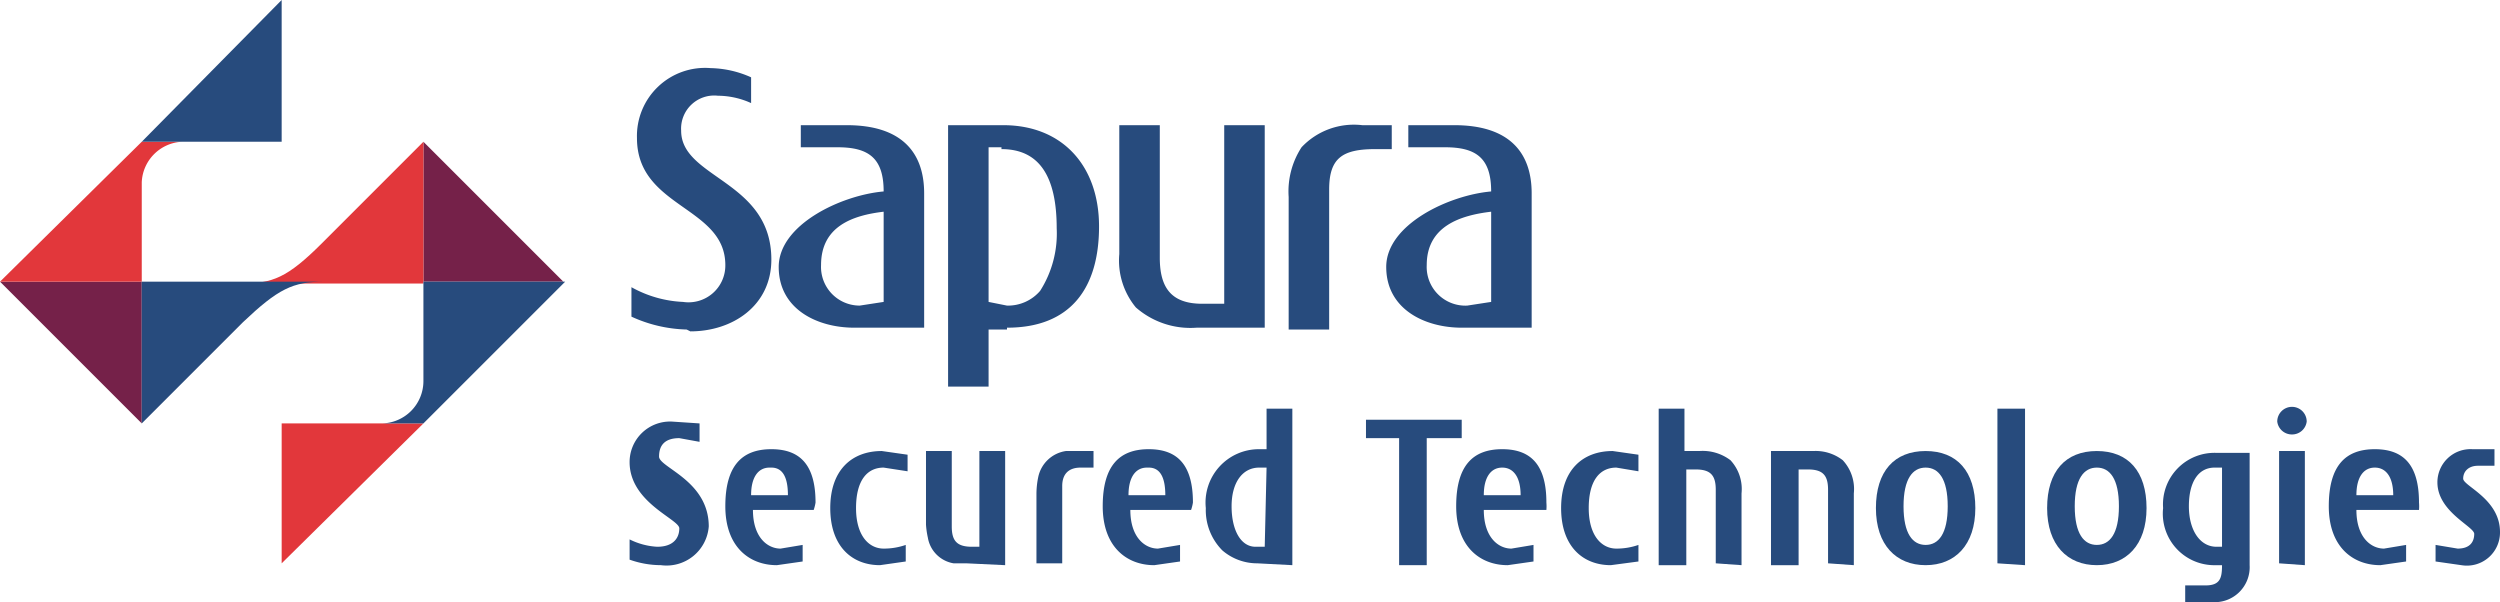 <svg xmlns="http://www.w3.org/2000/svg" viewBox="0 0 135.8 32.7">
  <defs>
    <style>
      .cls-1 {
        fill: #274b7d;
      }

      .cls-2 {
        fill: #752149;
      }

      .cls-3 {
        fill: #e2373b;
      }
    </style>
  </defs>
  <title>SST Logo</title>
  <g id="Layer_2" data-name="Layer 2">
    <g id="Layer_1-2" data-name="Layer 1">
      <g>
        <path class="cls-1" d="M37.3,17.9a7.6,7.6,0,0,1-3-.7V15.6a6.3,6.3,0,0,0,2.8.8,2,2,0,0,0,2.3-2c0-3.2-4.8-3.1-4.8-6.9a3.7,3.7,0,0,1,4-3.8,5.6,5.6,0,0,1,2.2.5V5.6a4.4,4.4,0,0,0-1.8-.4,1.8,1.8,0,0,0-2,1.9c0,2.6,4.9,2.7,4.9,7,0,2.5-2.1,3.9-4.4,3.9"/>
        <path class="cls-1" d="M48,11.5c-1.7.2-3.4.8-3.4,2.9a2.1,2.1,0,0,0,2.1,2.2l1.3-.2V11.5m-1.6,6.3c-2,0-4.1-1-4.1-3.3s3.4-3.9,5.7-4.1c0-1.8-.8-2.4-2.5-2.4h-2V6.8H46c3,0,4.2,1.5,4.2,3.7v7.3Z"/>
        <path class="cls-1" d="M54.4,8h-.7v8.4l1,.2a2.3,2.3,0,0,0,1.8-.8,5.8,5.8,0,0,0,.9-3.4c0-2.9-1-4.3-3-4.3m.3,9.8h-1V21H51.5V6.8h3c3.2,0,5.2,2.2,5.2,5.5S58.2,17.8,54.7,17.8Z"/>
        <path class="cls-1" d="M65,17.8a4.5,4.5,0,0,1-3.3-1.1,4,4,0,0,1-.9-2.9v-7h2.2V14c0,1.6.6,2.5,2.3,2.5h1.2V6.8h2.2V17.8H65"/>
        <path class="cls-1" d="M74.7,8.1c-1.8,0-2.5.5-2.5,2.2v7.6H70V10.7A4.4,4.4,0,0,1,70.7,8,3.9,3.9,0,0,1,74,6.8h1.6V8.1h-.9"/>
        <path class="cls-1" d="M81,11.5c-1.7.2-3.5.8-3.5,2.9a2.1,2.1,0,0,0,2.2,2.2l1.3-.2V11.5m-1.6,6.3c-2,0-4.1-1-4.1-3.3s3.4-3.9,5.7-4.1c0-1.8-.8-2.4-2.5-2.4h-2V6.8H79c3,0,4.2,1.5,4.2,3.7v7.3Z"/>
        <polyline class="cls-2" points="0 15.3 7.7 23 7.7 15.3 0 15.3"/>
        <polyline class="cls-2" points="23 7.7 23 15.3 30.6 15.3 23 7.7"/>
        <polyline class="cls-3" points="15.3 23 15.3 30.6 23 23 15.3 23"/>
        <path class="cls-3" d="M7.7,7.7h0L0,15.3H7.7V9.9A2.3,2.3,0,0,1,9.9,7.7H7.7"/>
        <path class="cls-3" d="M23,7.7l-5.5,5.5c-1.9,1.9-2.7,2.2-4.4,2.2H23V7.7"/>
        <polyline class="cls-1" points="7.7 7.7 15.3 7.7 15.3 0 7.7 7.7"/>
        <path class="cls-1" d="M23,15.3v5.4A2.3,2.3,0,0,1,20.7,23H23l7.7-7.7H23"/>
        <path class="cls-1" d="M7.7,23l5.5-5.5c1.9-1.8,2.7-2.2,4.4-2.2H7.7V23"/>
        <g>
          <path class="cls-1" d="M35.9,30.7a5.1,5.1,0,0,1-1.7-.3V29.3a3.8,3.8,0,0,0,1.5.4c.9,0,1.2-.5,1.2-1s-2.7-1.4-2.7-3.6a2.2,2.2,0,0,1,2.3-2.2L38,23v1l-1.1-.2c-.8,0-1.1.4-1.1,1s2.7,1.3,2.7,3.8A2.3,2.3,0,0,1,35.9,30.7Z"/>
          <path class="cls-1" d="M44.2,27.7H40.9c0,1.5.8,2.1,1.5,2.1l1.2-.2v.9l-1.4.2c-1.5,0-2.8-1-2.8-3.2s.9-3.1,2.5-3.1,2.4.9,2.4,2.9A2.4,2.4,0,0,1,44.2,27.7Zm-2.4-2.3c-.6,0-1,.5-1,1.5h2C42.8,25.9,42.5,25.4,41.9,25.4Z"/>
          <path class="cls-1" d="M47.8,30.7c-1.5,0-2.7-1-2.7-3.1s1.2-3.1,2.8-3.1l1.4.2v.9L48,25.4c-.9,0-1.5.7-1.5,2.2s.7,2.2,1.5,2.2a3.6,3.6,0,0,0,1.2-.2v.9Z"/>
          <path class="cls-1" d="M52.5,30.6h-.7a1.7,1.7,0,0,1-1.4-1.4,4.6,4.6,0,0,1-.1-.7V24.5h1.4v4.1c0,.8.3,1.1,1.1,1.1h.4V24.5h1.4v6.2Z"/>
          <path class="cls-1" d="M58.7,25.4c-.7,0-1,.4-1,1v4.2H56.3V26.8a4.6,4.6,0,0,1,.1-.9,1.8,1.8,0,0,1,1.5-1.4h1.5v.9Z"/>
          <path class="cls-1" d="M64.7,27.7H61.4c0,1.5.8,2.1,1.5,2.1l1.2-.2v.9l-1.4.2c-1.5,0-2.8-1-2.8-3.2s.9-3.1,2.5-3.1,2.4.9,2.4,2.9A2.4,2.4,0,0,1,64.7,27.7Zm-2.4-2.3c-.6,0-1,.5-1,1.5h2C63.3,25.9,63,25.4,62.4,25.4Z"/>
          <path class="cls-1" d="M68.3,30.6a2.9,2.9,0,0,1-1.9-.7,3.1,3.1,0,0,1-.9-2.3,2.9,2.9,0,0,1,2.9-3.2h.4V22.2h1.4v8.5Zm.5-5.2h-.4c-.9,0-1.5.8-1.5,2.1s.5,2.2,1.3,2.2h.5Z"/>
          <path class="cls-1" d="M77.5,23.8v6.9H76V23.8H74.2v-1h5.2v1Z"/>
          <path class="cls-1" d="M84,27.7H80.6c0,1.5.8,2.1,1.5,2.1l1.2-.2v.9l-1.4.2c-1.5,0-2.8-1-2.8-3.2s.9-3.1,2.5-3.1,2.4.9,2.4,2.9A2.4,2.4,0,0,1,84,27.7Zm-2.4-2.3c-.6,0-1,.5-1,1.5h2C82.6,25.9,82.2,25.4,81.6,25.4Z"/>
          <path class="cls-1" d="M87.5,30.7c-1.5,0-2.7-1-2.7-3.1s1.2-3.1,2.8-3.1l1.4.2v.9l-1.2-.2c-.9,0-1.5.7-1.5,2.2s.7,2.2,1.5,2.2a3.6,3.6,0,0,0,1.2-.2v.9Z"/>
          <path class="cls-1" d="M93.2,30.6V26.6c0-.8-.3-1.1-1.1-1.1h-.5v5.2H90.1V22.2h1.4v2.3h.8A2.5,2.5,0,0,1,94,25a2.3,2.3,0,0,1,.6,1.8v3.9Z"/>
          <path class="cls-1" d="M99.3,30.6V26.6c0-.8-.3-1.1-1.1-1.1h-.5v5.2H96.2V24.5h2.3a2.4,2.4,0,0,1,1.6.5,2.3,2.3,0,0,1,.6,1.8v3.9Z"/>
          <path class="cls-1" d="M104.6,30.7c-1.6,0-2.7-1.1-2.7-3.1s1-3.1,2.7-3.1,2.7,1.1,2.7,3.1S106.2,30.7,104.6,30.7Zm0-5.3c-.7,0-1.2.6-1.2,2.1s.5,2.1,1.2,2.1,1.2-.6,1.2-2.1S105.3,25.4,104.6,25.4Z"/>
          <path class="cls-1" d="M108.5,30.6V22.2H110v8.5Z"/>
          <path class="cls-1" d="M113.9,30.7c-1.6,0-2.7-1.1-2.7-3.1s1-3.1,2.7-3.1,2.7,1.1,2.7,3.1S115.5,30.7,113.9,30.7Zm0-5.3c-.7,0-1.2.6-1.2,2.1s.5,2.1,1.2,2.1,1.2-.6,1.2-2.1S114.6,25.4,113.9,25.4Z"/>
          <path class="cls-1" d="M120.1,32.7h-1.4v-.9h1.1c.8,0,.9-.4.9-1.1h-.5a2.8,2.8,0,0,1-2.7-3.1,2.8,2.8,0,0,1,2.9-3h1.8v6.1A1.9,1.9,0,0,1,120.1,32.7Zm.6-7.3h-.4c-.9,0-1.4.8-1.4,2.1s.6,2.2,1.5,2.2h.3Z"/>
          <path class="cls-1" d="M124.5,23.6a.8.8,0,0,1-.8-.7.8.8,0,0,1,.8-.8.8.8,0,0,1,.8.8A.8.8,0,0,1,124.5,23.6Zm-.7,7V24.5h1.4v6.2Z"/>
          <path class="cls-1" d="M131.4,27.7H128c0,1.5.8,2.1,1.5,2.1l1.2-.2v.9l-1.4.2c-1.5,0-2.8-1-2.8-3.2s.9-3.1,2.5-3.1,2.4.9,2.4,2.9A2.4,2.4,0,0,1,131.4,27.7ZM129,25.4c-.6,0-1,.5-1,1.5h2C130,25.9,129.6,25.4,129,25.4Z"/>
          <path class="cls-1" d="M133.7,30.7l-1.4-.2v-.9l1.2.2c.7,0,.9-.4.9-.8s-2-1.2-2-2.8a1.8,1.8,0,0,1,1.9-1.8h1.2v.9h-.9c-.5,0-.8.3-.8.7s2,1.1,2,2.9A1.8,1.8,0,0,1,133.7,30.7Z"/>
        </g>
      </g>
    </g>
  </g>
</svg>
